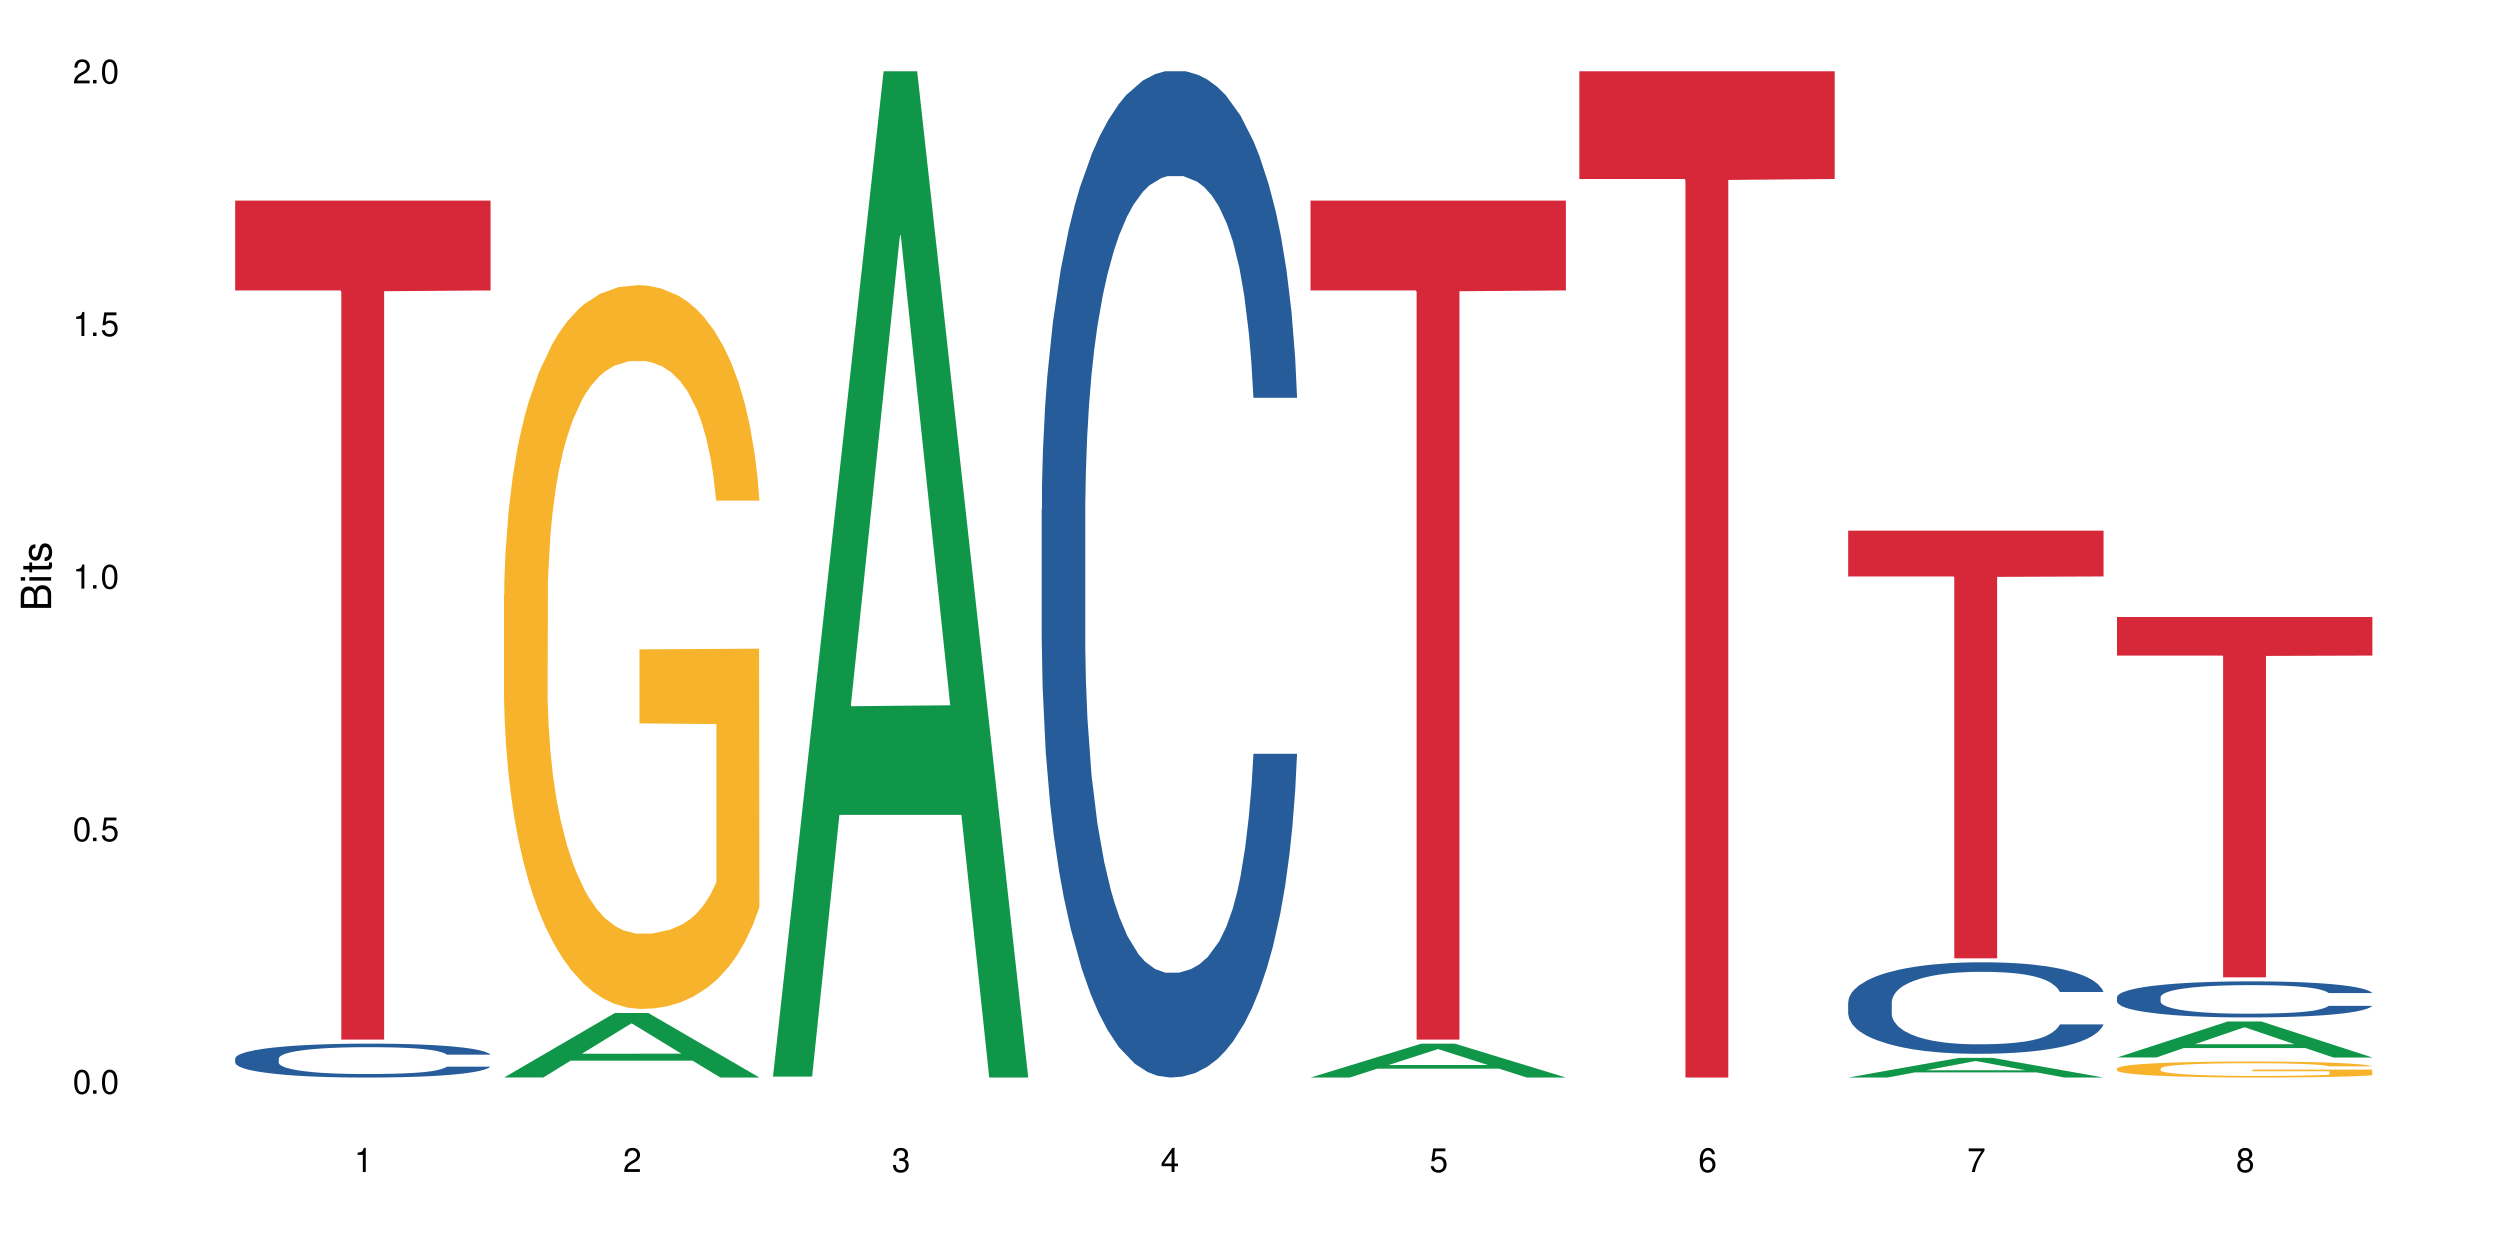 <?xml version="1.0" encoding="UTF-8"?>
<svg xmlns="http://www.w3.org/2000/svg" xmlns:xlink="http://www.w3.org/1999/xlink" width="720" height="360" viewBox="0 0 720 360">
<defs>
<g>
<g id="glyph-0-0">
</g>
<g id="glyph-0-1">
<path d="M 2.641 -6.938 C 2 -6.938 1.422 -6.656 1.078 -6.172 C 0.641 -5.562 0.406 -4.641 0.406 -3.359 C 0.406 -1.016 1.188 0.219 2.641 0.219 C 4.078 0.219 4.859 -1.016 4.859 -3.297 C 4.859 -4.641 4.656 -5.547 4.203 -6.172 C 3.844 -6.656 3.281 -6.938 2.641 -6.938 Z M 2.641 -6.188 C 3.547 -6.188 4 -5.25 4 -3.375 C 4 -1.406 3.562 -0.484 2.625 -0.484 C 1.734 -0.484 1.281 -1.438 1.281 -3.344 C 1.281 -5.25 1.734 -6.188 2.641 -6.188 Z M 2.641 -6.188 "/>
</g>
<g id="glyph-0-2">
<path d="M 1.828 -1 L 0.828 -1 L 0.828 0 L 1.828 0 Z M 1.828 -1 "/>
</g>
<g id="glyph-0-3">
<path d="M 4.562 -6.797 L 1.062 -6.797 L 0.547 -3.094 L 1.328 -3.094 C 1.719 -3.562 2.047 -3.734 2.578 -3.734 C 3.484 -3.734 4.062 -3.109 4.062 -2.094 C 4.062 -1.125 3.484 -0.531 2.578 -0.531 C 1.828 -0.531 1.375 -0.906 1.188 -1.672 L 0.328 -1.672 C 0.453 -1.109 0.547 -0.844 0.75 -0.594 C 1.125 -0.078 1.828 0.219 2.594 0.219 C 3.969 0.219 4.922 -0.781 4.922 -2.219 C 4.922 -3.562 4.031 -4.484 2.719 -4.484 C 2.25 -4.484 1.859 -4.359 1.469 -4.062 L 1.734 -5.969 L 4.562 -5.969 Z M 4.562 -6.797 "/>
</g>
<g id="glyph-0-4">
<path d="M 2.484 -4.938 L 2.484 0 L 3.328 0 L 3.328 -6.938 L 2.766 -6.938 C 2.469 -5.875 2.281 -5.734 0.984 -5.562 L 0.984 -4.938 Z M 2.484 -4.938 "/>
</g>
<g id="glyph-0-5">
<path d="M 4.859 -0.828 L 1.281 -0.828 C 1.359 -1.406 1.672 -1.781 2.5 -2.281 L 3.469 -2.828 C 4.406 -3.344 4.906 -4.062 4.906 -4.906 C 4.906 -5.484 4.672 -6.031 4.266 -6.406 C 3.859 -6.766 3.375 -6.938 2.719 -6.938 C 1.859 -6.938 1.219 -6.625 0.844 -6.031 C 0.609 -5.672 0.5 -5.234 0.484 -4.531 L 1.328 -4.531 C 1.359 -5.016 1.406 -5.281 1.531 -5.516 C 1.75 -5.938 2.188 -6.203 2.703 -6.203 C 3.469 -6.203 4.031 -5.641 4.031 -4.891 C 4.031 -4.344 3.719 -3.859 3.125 -3.516 L 2.234 -3 C 0.812 -2.172 0.406 -1.531 0.328 -0.016 L 4.859 -0.016 Z M 4.859 -0.828 "/>
</g>
<g id="glyph-0-6">
<path d="M 2.125 -3.188 L 2.578 -3.188 C 3.5 -3.188 3.984 -2.766 3.984 -1.922 C 3.984 -1.062 3.469 -0.531 2.594 -0.531 C 1.656 -0.531 1.203 -1 1.156 -2.016 L 0.312 -2.016 C 0.344 -1.453 0.438 -1.094 0.609 -0.781 C 0.953 -0.109 1.625 0.219 2.547 0.219 C 3.953 0.219 4.859 -0.625 4.859 -1.938 C 4.859 -2.828 4.516 -3.297 3.703 -3.594 C 4.344 -3.844 4.656 -4.328 4.656 -5.031 C 4.656 -6.219 3.875 -6.938 2.578 -6.938 C 1.203 -6.938 0.484 -6.172 0.453 -4.703 L 1.297 -4.703 C 1.312 -5.125 1.344 -5.359 1.453 -5.578 C 1.641 -5.969 2.062 -6.203 2.594 -6.203 C 3.344 -6.203 3.797 -5.75 3.797 -5 C 3.797 -4.516 3.609 -4.219 3.25 -4.047 C 3.016 -3.953 2.703 -3.922 2.125 -3.906 Z M 2.125 -3.188 "/>
</g>
<g id="glyph-0-7">
<path d="M 3.141 -1.672 L 3.141 0 L 3.984 0 L 3.984 -1.672 L 4.984 -1.672 L 4.984 -2.438 L 3.984 -2.438 L 3.984 -6.938 L 3.359 -6.938 L 0.266 -2.578 L 0.266 -1.672 Z M 3.141 -2.438 L 1 -2.438 L 3.141 -5.5 Z M 3.141 -2.438 "/>
</g>
<g id="glyph-0-8">
<path d="M 4.781 -5.125 C 4.609 -6.266 3.891 -6.938 2.844 -6.938 C 2.094 -6.938 1.422 -6.578 1.031 -5.953 C 0.594 -5.266 0.406 -4.422 0.406 -3.172 C 0.406 -2 0.578 -1.25 0.984 -0.641 C 1.359 -0.078 1.953 0.219 2.703 0.219 C 3.984 0.219 4.922 -0.75 4.922 -2.094 C 4.922 -3.375 4.062 -4.281 2.844 -4.281 C 2.172 -4.281 1.641 -4.031 1.281 -3.516 C 1.281 -5.234 1.828 -6.188 2.797 -6.188 C 3.391 -6.188 3.797 -5.797 3.938 -5.125 Z M 2.734 -3.531 C 3.547 -3.531 4.062 -2.953 4.062 -2.031 C 4.062 -1.156 3.484 -0.531 2.703 -0.531 C 1.922 -0.531 1.328 -1.188 1.328 -2.078 C 1.328 -2.938 1.906 -3.531 2.734 -3.531 Z M 2.734 -3.531 "/>
</g>
<g id="glyph-0-9">
<path d="M 4.984 -6.797 L 0.438 -6.797 L 0.438 -5.969 L 4.109 -5.969 C 2.5 -3.656 1.828 -2.234 1.328 0 L 2.219 0 C 2.594 -2.172 3.453 -4.047 4.984 -6.094 Z M 4.984 -6.797 "/>
</g>
<g id="glyph-0-10">
<path d="M 3.75 -3.656 C 4.469 -4.094 4.688 -4.438 4.688 -5.078 C 4.688 -6.172 3.844 -6.938 2.641 -6.938 C 1.438 -6.938 0.594 -6.172 0.594 -5.094 C 0.594 -4.438 0.812 -4.094 1.516 -3.656 C 0.734 -3.266 0.359 -2.703 0.359 -1.922 C 0.359 -0.656 1.281 0.219 2.641 0.219 C 3.984 0.219 4.922 -0.656 4.922 -1.922 C 4.922 -2.703 4.531 -3.266 3.75 -3.656 Z M 2.641 -6.188 C 3.359 -6.188 3.812 -5.75 3.812 -5.062 C 3.812 -4.406 3.344 -3.984 2.641 -3.984 C 1.922 -3.984 1.453 -4.406 1.453 -5.078 C 1.453 -5.75 1.922 -6.188 2.641 -6.188 Z M 2.641 -3.266 C 3.484 -3.266 4.062 -2.719 4.062 -1.906 C 4.062 -1.078 3.484 -0.531 2.625 -0.531 C 1.797 -0.531 1.219 -1.094 1.219 -1.906 C 1.219 -2.719 1.781 -3.266 2.641 -3.266 Z M 2.641 -3.266 "/>
</g>
<g id="glyph-1-0">
</g>
<g id="glyph-1-1">
<path d="M 0 -0.953 L 0 -4.891 C 0 -5.719 -0.234 -6.344 -0.734 -6.797 C -1.188 -7.234 -1.812 -7.469 -2.5 -7.469 C -3.547 -7.469 -4.188 -7 -4.625 -5.875 C -4.984 -6.688 -5.625 -7.094 -6.531 -7.094 C -7.172 -7.094 -7.734 -6.859 -8.141 -6.391 C -8.562 -5.922 -8.75 -5.344 -8.75 -4.5 L -8.75 -0.953 Z M -4.984 -2.062 L -7.766 -2.062 L -7.766 -4.219 C -7.766 -4.844 -7.688 -5.203 -7.453 -5.5 C -7.219 -5.812 -6.859 -5.969 -6.375 -5.969 C -5.891 -5.969 -5.531 -5.812 -5.297 -5.5 C -5.062 -5.203 -4.984 -4.844 -4.984 -4.219 Z M -0.984 -2.062 L -4 -2.062 L -4 -4.781 C -4 -5.766 -3.438 -6.359 -2.484 -6.359 C -1.547 -6.359 -0.984 -5.766 -0.984 -4.781 Z M -0.984 -2.062 "/>
</g>
<g id="glyph-1-2">
<path d="M -6.281 -1.797 L -6.281 -0.797 L 0 -0.797 L 0 -1.797 Z M -8.75 -1.797 L -8.75 -0.797 L -7.484 -0.797 L -7.484 -1.797 Z M -8.75 -1.797 "/>
</g>
<g id="glyph-1-3">
<path d="M -6.281 -3.047 L -6.281 -2.016 L -8.016 -2.016 L -8.016 -1.016 L -6.281 -1.016 L -6.281 -0.172 L -5.469 -0.172 L -5.469 -1.016 L -0.719 -1.016 C -0.078 -1.016 0.281 -1.453 0.281 -2.234 C 0.281 -2.5 0.25 -2.719 0.188 -3.047 L -0.641 -3.047 C -0.609 -2.906 -0.594 -2.766 -0.594 -2.562 C -0.594 -2.141 -0.719 -2.016 -1.156 -2.016 L -5.469 -2.016 L -5.469 -3.047 Z M -6.281 -3.047 "/>
</g>
<g id="glyph-1-4">
<path d="M -4.531 -5.25 C -5.766 -5.25 -6.469 -4.422 -6.469 -2.969 C -6.469 -1.516 -5.719 -0.562 -4.547 -0.562 C -3.562 -0.562 -3.094 -1.062 -2.734 -2.562 L -2.516 -3.484 C -2.344 -4.188 -2.094 -4.469 -1.641 -4.469 C -1.047 -4.469 -0.641 -3.875 -0.641 -3 C -0.641 -2.453 -0.797 -2 -1.062 -1.75 C -1.25 -1.594 -1.422 -1.531 -1.875 -1.469 L -1.875 -0.406 C -0.422 -0.453 0.281 -1.266 0.281 -2.922 C 0.281 -4.5 -0.5 -5.516 -1.719 -5.516 C -2.656 -5.516 -3.172 -4.984 -3.469 -3.734 L -3.703 -2.766 C -3.891 -1.953 -4.156 -1.609 -4.594 -1.609 C -5.188 -1.609 -5.547 -2.125 -5.547 -2.938 C -5.547 -3.75 -5.203 -4.172 -4.531 -4.203 Z M -4.531 -5.25 "/>
</g>
</g>
</defs>
<rect x="-72" y="-36" width="864" height="432" fill="rgb(100%, 100%, 100%)" fill-opacity="1"/>
<path fill-rule="nonzero" fill="rgb(14.51%, 36.078%, 60%)" fill-opacity="1" d="M 67.73 304.82 L 67.82 304.812 L 67.82 304.598 L 68.09 304.258 L 68.719 303.832 L 69.344 303.535 L 70.961 303.012 L 73.203 302.504 L 75.535 302.109 L 77.238 301.879 L 78.766 301.699 L 82.262 301.371 L 84.504 301.199 L 86.926 301.047 L 89.887 300.898 L 92.039 300.809 L 96.883 300.664 L 100.469 300.602 L 103.25 300.574 L 109.262 300.574 L 112.848 300.609 L 115.449 300.656 L 118.32 300.727 L 120.742 300.809 L 124.957 301.004 L 128.727 301.254 L 130.43 301.395 L 133.121 301.672 L 135.184 301.941 L 136.617 302.172 L 138.234 302.504 L 139.668 302.902 L 140.746 303.359 L 141.281 303.742 L 128.727 303.742 L 128.098 303.387 L 127.379 303.109 L 126.035 302.742 L 124.688 302.484 L 122.805 302.227 L 121.102 302.055 L 118.77 301.887 L 116.707 301.781 L 114.555 301.699 L 112.488 301.645 L 108.543 301.594 L 103.969 301.594 L 102.266 301.609 L 98.766 301.68 L 96.883 301.742 L 94.191 301.867 L 92.309 301.984 L 90.066 302.164 L 88.539 302.316 L 86.656 302.547 L 85.312 302.75 L 83.785 303.047 L 82.891 303.27 L 82.082 303.52 L 81.363 303.812 L 80.828 304.125 L 80.469 304.457 L 80.289 304.777 L 80.289 306.16 L 80.469 306.48 L 80.918 306.855 L 82.082 307.398 L 83.785 307.871 L 85.762 308.246 L 87.645 308.512 L 88.719 308.637 L 90.156 308.781 L 92.398 308.961 L 95.629 309.137 L 97.512 309.207 L 100.383 309.281 L 103.34 309.316 L 107.289 309.316 L 110.785 309.281 L 113.117 309.234 L 115.539 309.164 L 118.859 309.012 L 120.922 308.871 L 122.715 308.699 L 124.062 308.531 L 124.957 308.387 L 126.305 308.113 L 127.379 307.809 L 128.188 307.496 L 128.727 307.191 L 141.281 307.191 L 140.746 307.551 L 139.938 307.898 L 139.129 308.156 L 137.875 308.469 L 136.441 308.746 L 134.375 309.059 L 132.672 309.262 L 130.43 309.484 L 128.367 309.656 L 126.125 309.805 L 122.805 309.984 L 120.652 310.074 L 118.32 310.152 L 115.539 310.227 L 112.043 310.289 L 108.273 310.324 L 104.777 310.332 L 101.008 310.316 L 98.227 310.277 L 94.551 310.199 L 89.977 310.039 L 86.656 309.867 L 84.055 309.699 L 81.812 309.52 L 79.301 309.281 L 76.074 308.887 L 74.098 308.586 L 72.754 308.336 L 71.23 307.988 L 70.152 307.676 L 68.898 307.176 L 68 306.543 L 67.73 306.051 Z M 67.73 304.82 "/>
<path fill-rule="nonzero" fill="rgb(83.922%, 15.686%, 22.353%)" fill-opacity="1" d="M 67.73 57.781 L 141.281 57.781 L 141.281 83.645 L 110.629 83.871 L 110.629 299.41 L 98.297 299.41 L 98.297 84.098 L 98.117 83.645 L 67.73 83.645 Z M 67.73 57.781 "/>
<path fill-rule="nonzero" fill="rgb(6.275%, 58.824%, 28.235%)" fill-opacity="1" d="M 145.156 310.316 L 145.234 310.297 L 177.059 291.75 L 186.723 291.75 L 218.707 310.332 L 207.469 310.332 L 199.453 305.48 L 164.328 305.48 L 156.469 310.316 L 145.156 310.316 L 167.707 303.477 L 196.23 303.457 L 182.008 294.785 L 181.852 294.77 L 181.695 294.82 L 167.629 303.457 L 167.707 303.477 Z M 145.156 310.316 "/>
<path fill-rule="nonzero" fill="rgb(96.863%, 70.196%, 16.863%)" fill-opacity="1" d="M 145.156 171.398 L 145.242 171.211 L 145.242 167.402 L 145.602 158.832 L 146.5 147.027 L 147.664 137.32 L 148.922 129.703 L 149.73 125.707 L 151.074 119.992 L 152.242 115.805 L 155.199 107.238 L 158.969 99.242 L 161.031 95.812 L 163.363 92.578 L 166.684 88.961 L 168.207 87.625 L 172.871 84.582 L 178.164 82.676 L 183.992 82.105 L 186.684 82.297 L 190.363 83.059 L 195.387 85.152 L 198.254 87.055 L 200.496 88.961 L 202.828 91.434 L 205.699 95.242 L 208.391 99.812 L 210.543 104.383 L 212.695 110.094 L 214.492 116.188 L 216.016 122.848 L 217.359 130.848 L 218.168 137.508 L 218.707 144.172 L 206.238 144.172 L 205.52 137.508 L 204.715 132.367 L 203.367 126.086 L 202.023 121.516 L 200.676 117.898 L 198.164 112.949 L 196.012 109.902 L 193.32 107.238 L 190.723 105.523 L 187.762 104.383 L 185.969 104 L 181.211 104 L 176.906 105.332 L 174.395 106.855 L 172.602 108.379 L 170.09 111.234 L 168.566 113.52 L 167.668 115.043 L 164.977 120.945 L 163.184 126.277 L 162.195 129.895 L 160.941 135.605 L 160.043 140.746 L 159.059 148.363 L 158.52 154.074 L 157.801 167.02 L 157.711 201.293 L 157.98 208.527 L 158.52 216.332 L 159.238 223.188 L 160.312 230.422 L 161.391 235.941 L 163.273 243.367 L 164.887 248.316 L 166.145 251.555 L 168.566 256.695 L 169.551 258.41 L 171.883 261.836 L 174.305 264.5 L 177.266 266.785 L 179.508 267.93 L 183.098 268.879 L 187.672 268.879 L 193.055 267.738 L 196.461 266.215 L 198.793 264.691 L 200.32 263.359 L 202.203 261.266 L 203.547 259.359 L 204.805 257.266 L 206.328 254.031 L 206.328 208.527 L 184.172 208.336 L 184.172 187.012 L 218.617 186.82 L 218.707 261.266 L 216.824 266.406 L 214.492 271.355 L 212.25 275.164 L 209.918 278.398 L 206.598 282.016 L 203.906 284.301 L 199.781 286.969 L 196.012 288.68 L 192.066 289.824 L 188.566 290.395 L 184.441 290.586 L 180.766 290.203 L 176.816 289.062 L 173.68 287.539 L 170.809 285.637 L 167.938 283.16 L 164.352 279.16 L 162.016 275.926 L 159.594 271.926 L 157.172 267.168 L 155.02 262.027 L 153.586 258.027 L 152.152 253.457 L 150.625 247.746 L 149.191 241.273 L 148.113 235.371 L 147.129 228.707 L 146.41 222.426 L 145.691 213.855 L 145.332 207.004 L 145.156 201.102 Z M 145.156 171.398 "/>
<path fill-rule="nonzero" fill="rgb(6.275%, 58.824%, 28.235%)" fill-opacity="1" d="M 222.578 310.059 L 222.656 309.789 L 254.48 20.527 L 264.148 20.527 L 296.129 310.332 L 284.895 310.332 L 276.879 234.684 L 241.75 234.684 L 233.895 310.059 L 222.578 310.059 L 245.129 203.391 L 273.656 203.117 L 259.434 67.875 L 259.273 67.602 L 259.117 68.418 L 245.051 203.117 L 245.129 203.391 Z M 222.578 310.059 "/>
<path fill-rule="nonzero" fill="rgb(14.51%, 36.078%, 60%)" fill-opacity="1" d="M 300 146.621 L 300.09 146.355 L 300.09 140 L 300.359 129.934 L 300.988 117.215 L 301.617 108.477 L 303.23 92.844 L 305.473 77.746 L 307.805 66.09 L 309.508 59.203 L 311.035 53.902 L 314.531 44.102 L 316.773 39.07 L 319.195 34.566 L 322.156 30.062 L 324.309 27.414 L 329.152 23.176 L 332.742 21.32 L 335.52 20.527 L 341.531 20.527 L 345.117 21.586 L 347.719 22.91 L 350.59 25.031 L 353.012 27.414 L 357.227 33.242 L 360.996 40.66 L 362.699 44.898 L 365.391 53.109 L 367.453 61.055 L 368.891 67.945 L 370.504 77.746 L 371.938 89.668 L 373.016 103.176 L 373.555 114.566 L 360.996 114.566 L 360.367 103.973 L 359.648 95.758 L 358.305 84.898 L 356.961 77.215 L 355.074 69.535 L 353.371 64.5 L 351.039 59.469 L 348.977 56.289 L 346.824 53.902 L 344.762 52.316 L 340.812 50.727 L 336.238 50.727 L 334.535 51.254 L 331.035 53.375 L 329.152 55.23 L 326.461 58.938 L 324.578 62.383 L 322.336 67.68 L 320.812 72.184 L 318.926 79.07 L 317.582 85.164 L 316.059 93.906 L 315.16 100.527 L 314.352 107.945 L 313.637 116.688 L 313.098 125.957 L 312.738 135.762 L 312.559 145.297 L 312.559 186.355 L 312.738 195.895 L 313.188 207.02 L 314.352 223.18 L 316.059 237.219 L 318.031 248.344 L 319.914 256.293 L 320.992 260 L 322.426 264.238 L 324.668 269.535 L 327.898 274.836 L 329.781 276.953 L 332.652 279.074 L 335.609 280.133 L 339.559 280.133 L 343.055 279.074 L 345.387 277.75 L 347.809 275.629 L 351.129 271.125 L 353.191 266.887 L 354.984 261.855 L 356.332 256.82 L 357.227 252.582 L 358.574 244.371 L 359.648 235.363 L 360.457 226.094 L 360.996 217.086 L 373.555 217.086 L 373.016 227.684 L 372.207 238.012 L 371.402 245.695 L 370.145 254.969 L 368.711 263.18 L 366.645 272.449 L 364.941 278.543 L 362.699 285.168 L 360.637 290.199 L 358.395 294.703 L 355.074 300 L 352.922 302.648 L 350.59 305.035 L 347.809 307.152 L 344.312 309.008 L 340.543 310.066 L 337.047 310.332 L 333.277 309.801 L 330.5 308.742 L 326.82 306.359 L 322.246 301.59 L 318.926 296.559 L 316.324 291.523 L 314.082 286.227 L 311.57 279.074 L 308.344 267.418 L 306.371 258.41 L 305.023 250.992 L 303.5 240.664 L 302.422 231.391 L 301.168 216.555 L 300.27 197.746 L 300 183.18 Z M 300 146.621 "/>
<path fill-rule="nonzero" fill="rgb(6.275%, 58.824%, 28.235%)" fill-opacity="1" d="M 377.426 310.324 L 377.504 310.312 L 409.328 300.574 L 418.992 300.574 L 450.977 310.332 L 439.738 310.332 L 431.723 307.785 L 396.598 307.785 L 388.738 310.324 L 377.426 310.324 L 399.977 306.73 L 428.504 306.723 L 414.277 302.168 L 414.121 302.16 L 413.965 302.188 L 399.898 306.723 L 399.977 306.73 Z M 377.426 310.324 "/>
<path fill-rule="nonzero" fill="rgb(83.922%, 15.686%, 22.353%)" fill-opacity="1" d="M 377.426 57.781 L 450.977 57.781 L 450.977 83.645 L 420.324 83.871 L 420.324 299.41 L 407.988 299.41 L 407.988 84.098 L 407.809 83.645 L 377.426 83.645 Z M 377.426 57.781 "/>
<path fill-rule="nonzero" fill="rgb(83.922%, 15.686%, 22.353%)" fill-opacity="1" d="M 454.848 20.527 L 528.398 20.527 L 528.398 51.547 L 497.746 51.82 L 497.746 310.332 L 485.414 310.332 L 485.414 52.094 L 485.234 51.547 L 454.848 51.547 Z M 454.848 20.527 "/>
<path fill-rule="nonzero" fill="rgb(6.275%, 58.824%, 28.235%)" fill-opacity="1" d="M 532.27 310.328 L 532.352 310.32 L 564.176 304.66 L 573.84 304.66 L 605.824 310.332 L 594.586 310.332 L 586.57 308.852 L 551.445 308.852 L 543.586 310.328 L 532.27 310.328 L 554.824 308.238 L 583.348 308.234 L 569.125 305.586 L 568.969 305.582 L 568.812 305.598 L 554.746 308.234 L 554.824 308.238 Z M 532.27 310.328 "/>
<path fill-rule="nonzero" fill="rgb(14.51%, 36.078%, 60%)" fill-opacity="1" d="M 532.27 288.617 L 532.359 288.594 L 532.359 288.016 L 532.629 287.102 L 533.258 285.945 L 533.887 285.152 L 535.5 283.73 L 537.742 282.359 L 540.074 281.297 L 541.777 280.672 L 543.305 280.191 L 546.801 279.301 L 549.043 278.844 L 551.465 278.434 L 554.426 278.023 L 556.578 277.785 L 561.422 277.398 L 565.012 277.23 L 567.793 277.156 L 573.801 277.156 L 577.391 277.254 L 579.992 277.375 L 582.859 277.566 L 585.281 277.785 L 589.5 278.312 L 593.266 278.988 L 594.969 279.371 L 597.66 280.117 L 599.723 280.84 L 601.16 281.469 L 602.773 282.359 L 604.207 283.441 L 605.285 284.668 L 605.824 285.703 L 593.266 285.703 L 592.637 284.742 L 591.922 283.996 L 590.574 283.008 L 589.23 282.309 L 587.344 281.613 L 585.641 281.152 L 583.309 280.695 L 581.246 280.406 L 579.094 280.191 L 577.031 280.047 L 573.082 279.902 L 568.508 279.902 L 566.805 279.949 L 563.305 280.145 L 561.422 280.312 L 558.73 280.648 L 556.848 280.961 L 554.605 281.441 L 553.082 281.852 L 551.199 282.477 L 549.852 283.031 L 548.328 283.828 L 547.43 284.43 L 546.621 285.102 L 545.906 285.898 L 545.367 286.738 L 545.008 287.629 L 544.828 288.496 L 544.828 292.23 L 545.008 293.094 L 545.457 294.105 L 546.621 295.574 L 548.328 296.852 L 550.301 297.863 L 552.184 298.586 L 553.262 298.922 L 554.695 299.309 L 556.938 299.789 L 560.168 300.27 L 562.051 300.461 L 564.922 300.656 L 567.883 300.75 L 571.828 300.75 L 575.324 300.656 L 577.656 300.535 L 580.078 300.344 L 583.398 299.934 L 585.461 299.547 L 587.254 299.09 L 588.602 298.633 L 589.5 298.246 L 590.844 297.5 L 591.922 296.684 L 592.727 295.84 L 593.266 295.023 L 605.824 295.023 L 605.285 295.984 L 604.477 296.922 L 603.672 297.621 L 602.414 298.465 L 600.98 299.211 L 598.918 300.055 L 597.211 300.605 L 594.969 301.211 L 592.906 301.668 L 590.664 302.074 L 587.344 302.559 L 585.191 302.797 L 582.859 303.016 L 580.078 303.207 L 576.582 303.375 L 572.816 303.473 L 569.316 303.496 L 565.551 303.449 L 562.77 303.352 L 559.09 303.137 L 554.516 302.703 L 551.199 302.246 L 548.598 301.785 L 546.355 301.305 L 543.844 300.656 L 540.613 299.598 L 538.641 298.777 L 537.293 298.102 L 535.77 297.164 L 534.691 296.32 L 533.438 294.973 L 532.539 293.266 L 532.27 291.941 Z M 532.27 288.617 "/>
<path fill-rule="nonzero" fill="rgb(83.922%, 15.686%, 22.353%)" fill-opacity="1" d="M 532.27 152.836 L 605.824 152.836 L 605.824 166.02 L 575.168 166.137 L 575.168 275.992 L 562.836 275.992 L 562.836 166.25 L 562.656 166.02 L 532.27 166.02 Z M 532.27 152.836 "/>
<path fill-rule="nonzero" fill="rgb(6.275%, 58.824%, 28.235%)" fill-opacity="1" d="M 609.695 304.551 L 609.773 304.543 L 641.598 294.184 L 651.266 294.184 L 683.246 304.562 L 672.008 304.562 L 663.996 301.852 L 628.867 301.852 L 621.012 304.551 L 609.695 304.551 L 632.246 300.734 L 660.773 300.723 L 646.551 295.879 L 646.391 295.871 L 646.234 295.898 L 632.168 300.723 L 632.246 300.734 Z M 609.695 304.551 "/>
<path fill-rule="nonzero" fill="rgb(14.51%, 36.078%, 60%)" fill-opacity="1" d="M 609.695 287.16 L 609.785 287.148 L 609.785 286.922 L 610.055 286.562 L 610.68 286.105 L 611.309 285.793 L 612.922 285.234 L 615.164 284.691 L 617.5 284.273 L 619.203 284.027 L 620.727 283.84 L 624.227 283.488 L 626.469 283.309 L 628.891 283.145 L 631.852 282.984 L 634.004 282.891 L 638.848 282.738 L 642.434 282.672 L 645.215 282.645 L 651.223 282.645 L 654.812 282.68 L 657.414 282.73 L 660.285 282.805 L 662.707 282.891 L 666.922 283.098 L 670.688 283.363 L 672.395 283.516 L 675.086 283.809 L 677.148 284.094 L 678.582 284.34 L 680.195 284.691 L 681.633 285.117 L 682.707 285.602 L 683.246 286.012 L 670.688 286.012 L 670.062 285.633 L 669.344 285.336 L 667.996 284.949 L 666.652 284.672 L 664.77 284.398 L 663.066 284.219 L 660.734 284.039 L 658.668 283.926 L 656.516 283.84 L 654.453 283.781 L 650.508 283.727 L 645.934 283.727 L 644.227 283.742 L 640.73 283.82 L 638.848 283.887 L 636.156 284.02 L 634.273 284.141 L 632.027 284.332 L 630.504 284.492 L 628.621 284.738 L 627.273 284.957 L 625.75 285.27 L 624.852 285.508 L 624.047 285.773 L 623.328 286.086 L 622.789 286.418 L 622.43 286.77 L 622.254 287.109 L 622.254 288.582 L 622.43 288.922 L 622.879 289.32 L 624.047 289.898 L 625.75 290.402 L 627.723 290.801 L 629.605 291.086 L 630.684 291.219 L 632.117 291.371 L 634.363 291.559 L 637.59 291.75 L 639.473 291.824 L 642.344 291.902 L 645.305 291.938 L 649.25 291.938 L 652.75 291.902 L 655.082 291.855 L 657.504 291.777 L 660.82 291.617 L 662.887 291.465 L 664.68 291.285 L 666.023 291.105 L 666.922 290.953 L 668.266 290.66 L 669.344 290.336 L 670.152 290.004 L 670.688 289.684 L 683.246 289.684 L 682.707 290.062 L 681.902 290.43 L 681.094 290.707 L 679.84 291.039 L 678.402 291.332 L 676.34 291.664 L 674.637 291.883 L 672.395 292.121 L 670.332 292.301 L 668.086 292.461 L 664.77 292.652 L 662.617 292.746 L 660.285 292.832 L 657.504 292.906 L 654.004 292.973 L 650.238 293.012 L 646.738 293.02 L 642.973 293 L 640.191 292.965 L 636.516 292.879 L 631.941 292.707 L 628.621 292.527 L 626.02 292.348 L 623.777 292.156 L 621.266 291.902 L 618.035 291.484 L 616.062 291.16 L 614.719 290.895 L 613.191 290.527 L 612.117 290.195 L 610.859 289.664 L 609.965 288.988 L 609.695 288.469 Z M 609.695 287.16 "/>
<path fill-rule="nonzero" fill="rgb(96.863%, 70.196%, 16.863%)" fill-opacity="1" d="M 609.695 307.699 L 609.785 307.695 L 609.785 307.609 L 610.145 307.422 L 611.039 307.16 L 612.207 306.945 L 613.461 306.777 L 614.27 306.688 L 615.613 306.562 L 616.781 306.469 L 619.742 306.281 L 623.508 306.105 L 625.57 306.027 L 627.902 305.957 L 631.223 305.879 L 632.746 305.848 L 637.41 305.781 L 642.703 305.738 L 648.535 305.727 L 651.223 305.73 L 654.902 305.746 L 659.926 305.793 L 662.797 305.836 L 665.039 305.879 L 667.371 305.934 L 670.242 306.016 L 672.93 306.117 L 675.086 306.219 L 677.238 306.344 L 679.031 306.48 L 680.555 306.625 L 681.902 306.805 L 682.707 306.949 L 683.246 307.098 L 670.777 307.098 L 670.062 306.949 L 669.254 306.836 L 667.91 306.699 L 666.562 306.598 L 665.219 306.516 L 662.707 306.406 L 660.555 306.34 L 657.863 306.281 L 655.262 306.242 L 652.301 306.219 L 650.508 306.211 L 645.754 306.211 L 641.449 306.238 L 638.938 306.273 L 637.141 306.305 L 634.629 306.371 L 633.105 306.418 L 632.207 306.453 L 629.52 306.582 L 627.723 306.703 L 626.738 306.781 L 625.48 306.906 L 624.586 307.023 L 623.598 307.191 L 623.059 307.316 L 622.344 307.602 L 622.254 308.359 L 622.52 308.52 L 623.059 308.691 L 623.777 308.844 L 624.852 309.004 L 625.93 309.125 L 627.812 309.289 L 629.43 309.398 L 630.684 309.469 L 633.105 309.582 L 634.094 309.621 L 636.426 309.695 L 638.848 309.758 L 641.805 309.805 L 644.047 309.832 L 647.637 309.852 L 652.211 309.852 L 657.594 309.828 L 661 309.793 L 663.332 309.762 L 664.859 309.73 L 666.742 309.684 L 668.086 309.641 L 669.344 309.598 L 670.867 309.523 L 670.867 308.52 L 648.715 308.516 L 648.715 308.043 L 683.156 308.039 L 683.246 309.684 L 681.363 309.797 L 679.031 309.906 L 676.789 309.992 L 674.457 310.062 L 671.137 310.145 L 668.445 310.195 L 664.32 310.254 L 660.555 310.289 L 656.605 310.316 L 653.109 310.328 L 648.98 310.332 L 645.305 310.324 L 641.359 310.297 L 638.219 310.266 L 635.348 310.223 L 632.477 310.168 L 628.891 310.078 L 626.559 310.008 L 624.137 309.922 L 621.715 309.816 L 619.562 309.703 L 618.125 309.613 L 616.691 309.512 L 615.164 309.387 L 613.73 309.242 L 612.656 309.113 L 611.668 308.965 L 610.949 308.828 L 610.234 308.637 L 609.875 308.484 L 609.695 308.355 Z M 609.695 307.699 "/>
<path fill-rule="nonzero" fill="rgb(83.922%, 15.686%, 22.353%)" fill-opacity="1" d="M 609.695 177.699 L 683.246 177.699 L 683.246 188.809 L 652.594 188.906 L 652.594 281.48 L 640.258 281.48 L 640.258 189.004 L 640.082 188.809 L 609.695 188.809 Z M 609.695 177.699 "/>
<g fill="rgb(0%, 0%, 0%)" fill-opacity="1">
<use xlink:href="#glyph-0-1" x="20.965" y="314.993"/>
<use xlink:href="#glyph-0-2" x="25.965" y="314.993"/>
<use xlink:href="#glyph-0-1" x="28.965" y="314.993"/>
</g>
<g fill="rgb(0%, 0%, 0%)" fill-opacity="1">
<use xlink:href="#glyph-0-1" x="20.965" y="242.251"/>
<use xlink:href="#glyph-0-2" x="25.965" y="242.251"/>
<use xlink:href="#glyph-0-3" x="28.965" y="242.251"/>
</g>
<g fill="rgb(0%, 0%, 0%)" fill-opacity="1">
<use xlink:href="#glyph-0-4" x="20.965" y="169.509"/>
<use xlink:href="#glyph-0-2" x="25.965" y="169.509"/>
<use xlink:href="#glyph-0-1" x="28.965" y="169.509"/>
</g>
<g fill="rgb(0%, 0%, 0%)" fill-opacity="1">
<use xlink:href="#glyph-0-4" x="20.965" y="96.767"/>
<use xlink:href="#glyph-0-2" x="25.965" y="96.767"/>
<use xlink:href="#glyph-0-3" x="28.965" y="96.767"/>
</g>
<g fill="rgb(0%, 0%, 0%)" fill-opacity="1">
<use xlink:href="#glyph-0-5" x="20.965" y="24.024"/>
<use xlink:href="#glyph-0-2" x="25.965" y="24.024"/>
<use xlink:href="#glyph-0-1" x="28.965" y="24.024"/>
</g>
<g fill="rgb(0%, 0%, 0%)" fill-opacity="1">
<use xlink:href="#glyph-0-4" x="102.008" y="337.532"/>
</g>
<g fill="rgb(0%, 0%, 0%)" fill-opacity="1">
<use xlink:href="#glyph-0-5" x="179.43" y="337.532"/>
</g>
<g fill="rgb(0%, 0%, 0%)" fill-opacity="1">
<use xlink:href="#glyph-0-6" x="256.855" y="337.532"/>
</g>
<g fill="rgb(0%, 0%, 0%)" fill-opacity="1">
<use xlink:href="#glyph-0-7" x="334.277" y="337.532"/>
</g>
<g fill="rgb(0%, 0%, 0%)" fill-opacity="1">
<use xlink:href="#glyph-0-3" x="411.699" y="337.532"/>
</g>
<g fill="rgb(0%, 0%, 0%)" fill-opacity="1">
<use xlink:href="#glyph-0-8" x="489.125" y="337.532"/>
</g>
<g fill="rgb(0%, 0%, 0%)" fill-opacity="1">
<use xlink:href="#glyph-0-9" x="566.547" y="337.532"/>
</g>
<g fill="rgb(0%, 0%, 0%)" fill-opacity="1">
<use xlink:href="#glyph-0-10" x="643.969" y="337.532"/>
</g>
<g fill="rgb(0%, 0%, 0%)" fill-opacity="1">
<use xlink:href="#glyph-1-1" x="14.725" y="176.012"/>
<use xlink:href="#glyph-1-2" x="14.725" y="168.012"/>
<use xlink:href="#glyph-1-3" x="14.725" y="165.012"/>
<use xlink:href="#glyph-1-4" x="14.725" y="162.012"/>
</g>
</svg>

